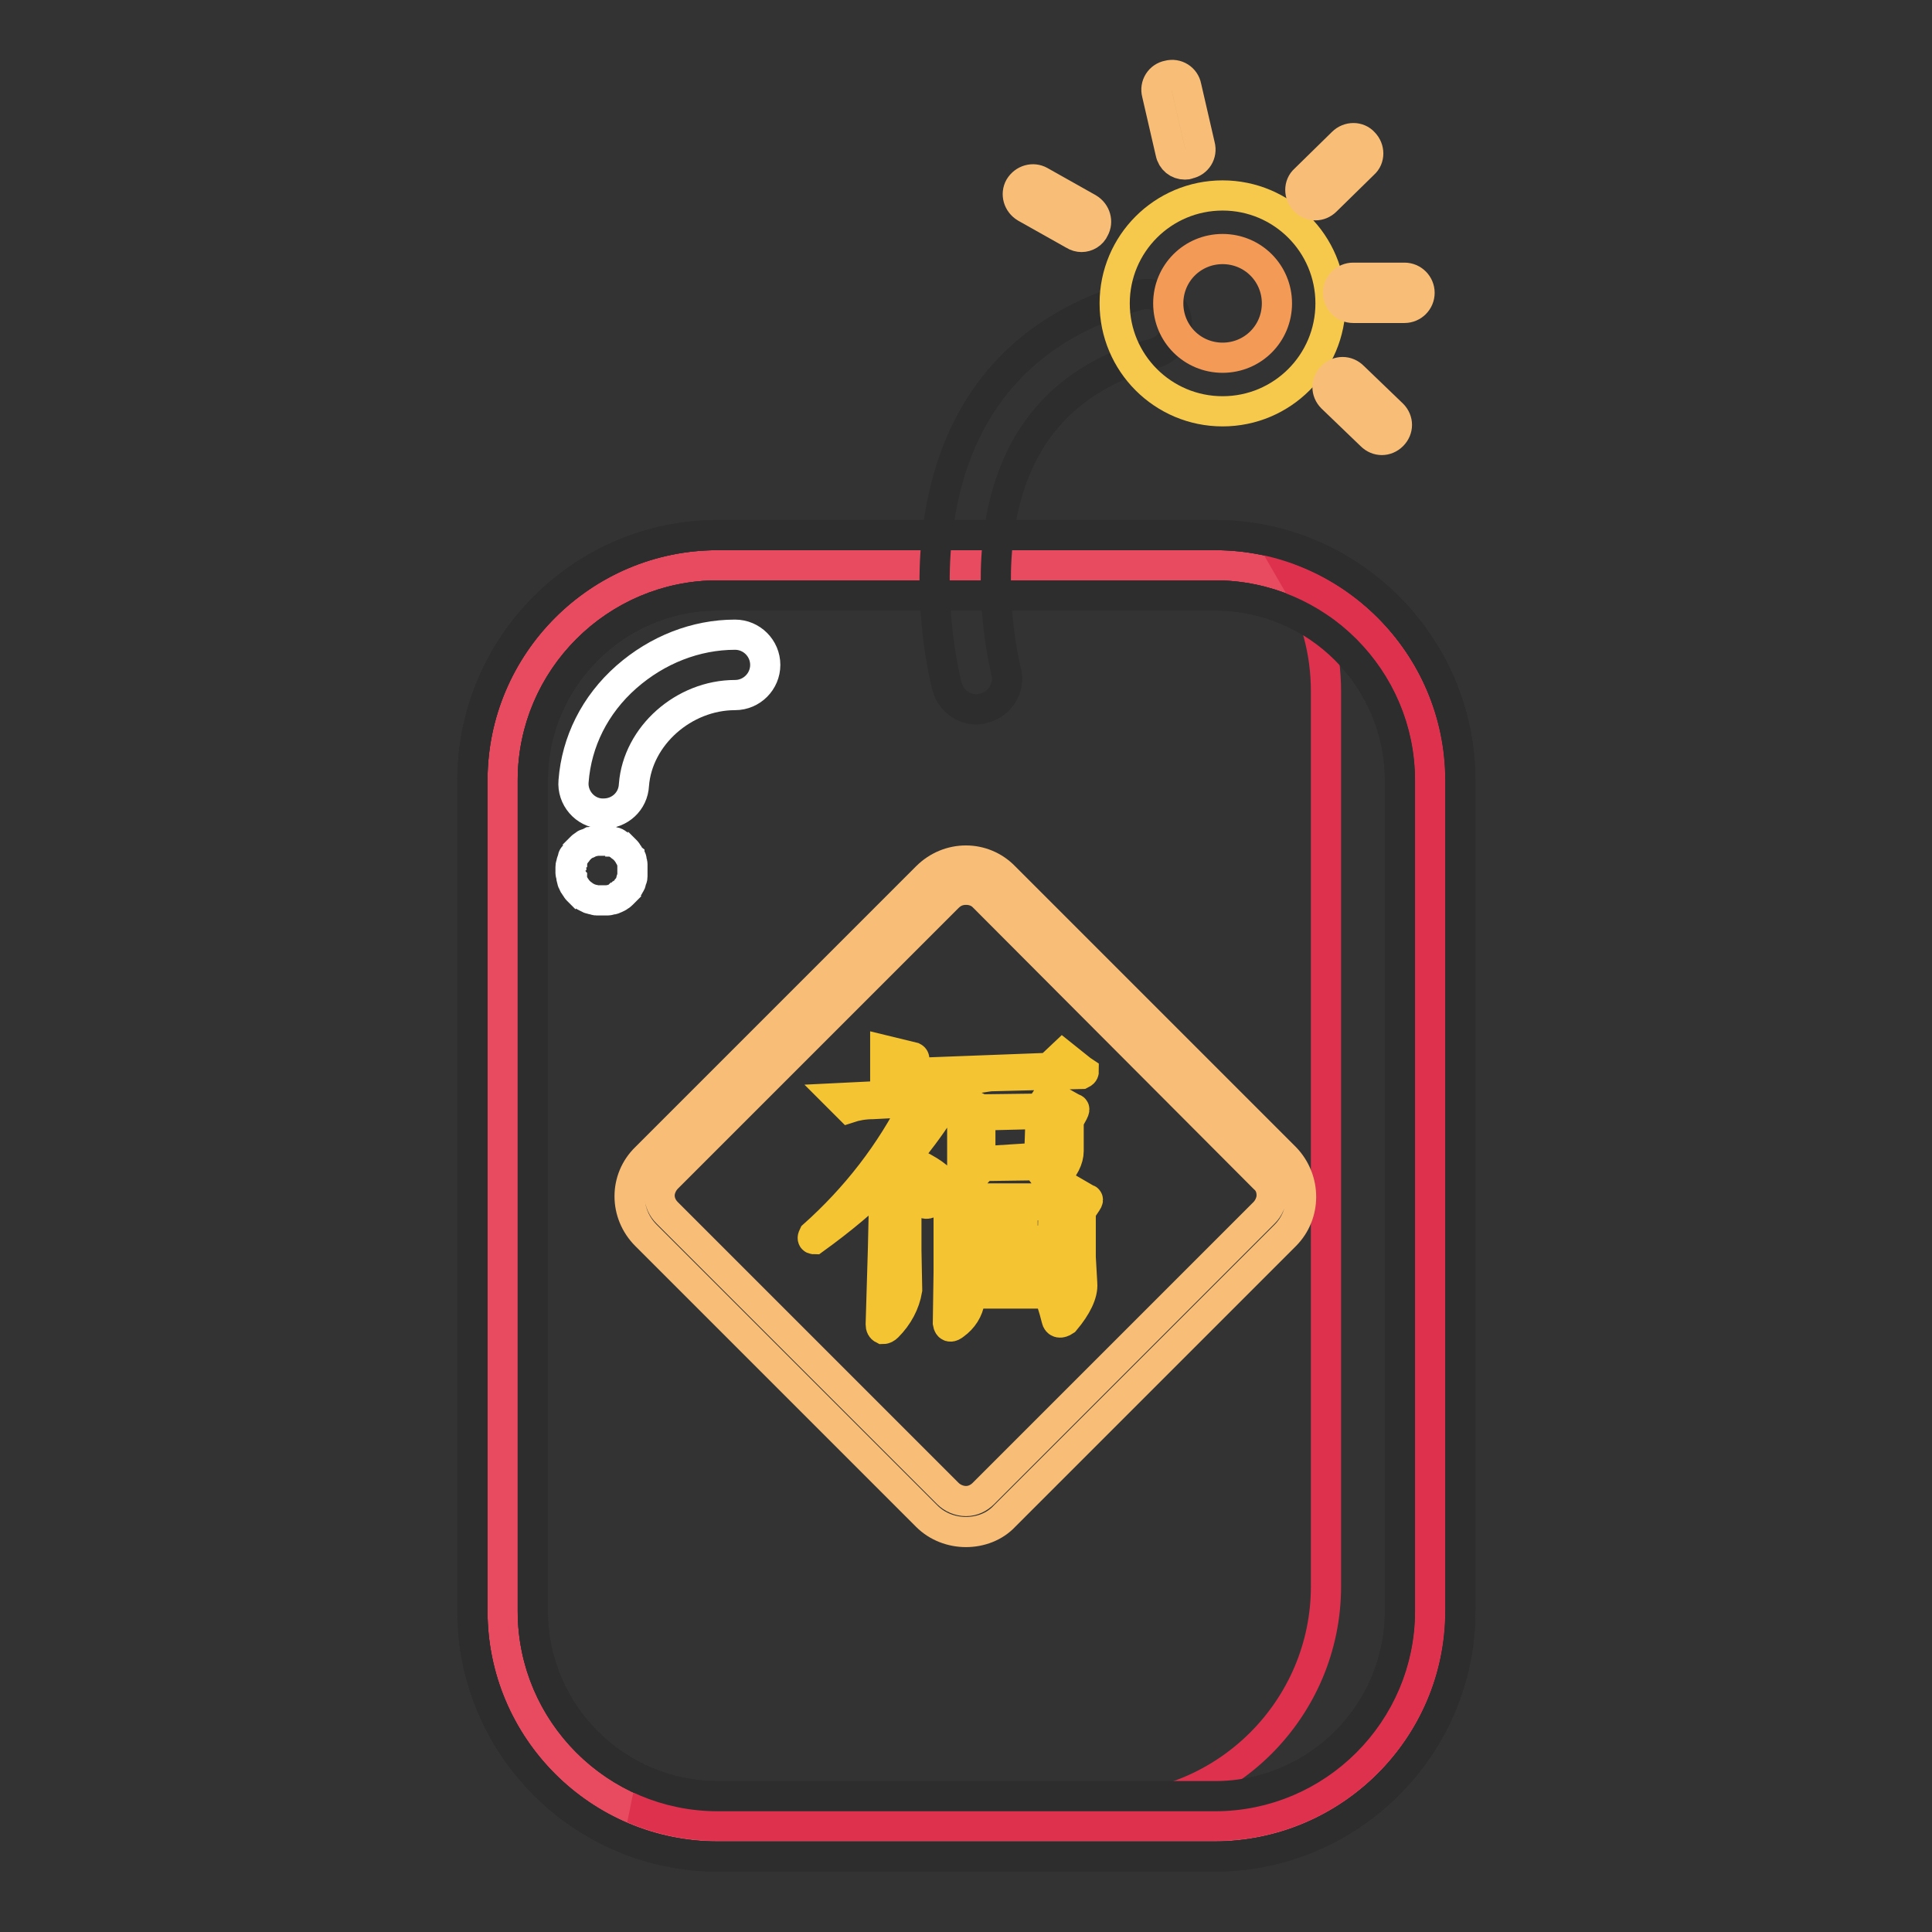 <?xml version="1.0" encoding="utf-8"?>
<!-- Svg Vector Icons : http://www.onlinewebfonts.com/icon -->
<!DOCTYPE svg PUBLIC "-//W3C//DTD SVG 1.1//EN" "http://www.w3.org/Graphics/SVG/1.1/DTD/svg11.dtd">
<svg version="1.1" xmlns="http://www.w3.org/2000/svg" xmlns:xlink="http://www.w3.org/1999/xlink" x="0px" y="0px" viewBox="0 0 256 256" enable-background="new 0 0 256 256" xml:space="preserve">
<rect x="0" y="0" width="256" height="256" fill="#333333" stroke="none"/>
<g> <path stroke-width="4" fill-opacity="0" stroke="#e84b60"  d="M160.9,242H95.1c-15.7,0-28.5-12.8-28.5-28.5V103.4c0-15.7,12.8-28.5,28.5-28.5h65.9 c15.7,0,28.5,12.8,28.5,28.5v110.1C189.5,229.2,176.6,242,160.9,242z"/> <path stroke-width="4" fill-opacity="0" stroke="#2d2d2d"  d="M160.9,246H95.1c-17.9,0-32.5-14.6-32.5-32.5V103.4c0-17.9,14.6-32.5,32.5-32.5h65.9 c17.9,0,32.5,14.6,32.5,32.5v110.1C193.5,231.4,178.9,246,160.9,246z M95.1,78.9c-13.5,0-24.5,11-24.5,24.5v110.1 c0,13.5,11,24.5,24.5,24.5h65.9c13.5,0,24.5-11,24.5-24.5V103.4c0-13.5-11-24.5-24.5-24.5H95.1z"/> <path stroke-width="4" fill-opacity="0" stroke="#dd314e"  d="M171.8,77c2.5,4.3,3.9,9.3,3.9,14.6v118.6c0,16.2-13.2,29.4-29.4,29.4H83.9c3.5,1.5,7.2,2.3,11.2,2.3h65.9 c15.7,0,28.5-12.8,28.5-28.5V103.4C189.5,91.6,182.1,81.3,171.8,77z"/> <path stroke-width="4" fill-opacity="0" stroke="#2d2d2d"  d="M129.4,94c-1.8,0-3.4-1.2-3.9-3c-0.1-0.4-2.8-10.5-1.1-21.8c2.3-15.7,11.4-26,26.5-30.1 c2.1-0.6,4.3,0.7,4.9,2.8c0.6,2.1-0.7,4.3-2.8,4.9c-11.9,3.2-18.8,11.1-20.6,23.5c-1.4,9.7,0.9,18.5,0.9,18.6 c0.6,2.1-0.7,4.3-2.8,4.9C130.1,93.9,129.8,94,129.4,94L129.4,94z"/> <path stroke-width="4" fill-opacity="0" stroke="#f6c94d"  d="M147.7,40.2c0,7.9,6.4,14.3,14.3,14.3c7.9,0,14.3-6.4,14.3-14.3c0-7.9-6.4-14.3-14.3-14.3 C154.1,25.9,147.7,32.3,147.7,40.2z"/> <path stroke-width="4" fill-opacity="0" stroke="#ffffff"  d="M79.8,119.3c-0.1,0-0.3,0-0.4,0c-0.1,0-0.3,0-0.4,0c-0.1,0-0.3-0.1-0.4-0.1c-0.1,0-0.3-0.1-0.4-0.1 c-0.1,0-0.2-0.1-0.4-0.2c-0.1,0-0.2-0.1-0.4-0.2c-0.1-0.1-0.2-0.2-0.3-0.2c-0.1-0.1-0.2-0.2-0.3-0.3c-0.1-0.1-0.2-0.2-0.3-0.3 c-0.1-0.1-0.1-0.2-0.2-0.3c-0.1-0.1-0.1-0.2-0.2-0.3c-0.1-0.1-0.1-0.2-0.2-0.4c-0.1-0.1-0.1-0.3-0.1-0.4c-0.1-0.1-0.1-0.3-0.1-0.4 c0-0.1-0.1-0.3-0.1-0.4c0-0.1,0-0.3,0-0.4s0-0.3,0-0.4c0-0.1,0-0.3,0.1-0.4c0-0.1,0-0.3,0.1-0.4c0-0.1,0.1-0.3,0.1-0.4 c0-0.1,0.1-0.3,0.2-0.3c0.1-0.1,0.1-0.2,0.2-0.3c0.1-0.1,0.2-0.2,0.2-0.3c0.1-0.1,0.2-0.2,0.3-0.3c0.1-0.1,0.2-0.2,0.3-0.3 c0.1-0.1,0.2-0.1,0.3-0.2c0.1-0.1,0.2-0.2,0.4-0.2c0.1,0,0.2-0.1,0.4-0.2c0.1,0,0.3-0.1,0.4-0.1c0.1,0,0.3-0.1,0.4-0.1 c0.1,0,0.3,0,0.4,0c0.3,0,0.5,0,0.8,0c0.1,0,0.3,0,0.4,0c0.1,0,0.3,0,0.4,0.1c0.1,0,0.3,0.1,0.4,0.1s0.3,0.1,0.4,0.2 c0.1,0.1,0.2,0.1,0.3,0.2s0.2,0.2,0.3,0.2c0.1,0.1,0.2,0.2,0.3,0.3c0.1,0.1,0.2,0.2,0.3,0.3c0.1,0.1,0.1,0.2,0.2,0.3 c0.1,0.1,0.1,0.2,0.2,0.3c0,0.1,0.1,0.2,0.2,0.3c0.1,0.1,0.1,0.3,0.1,0.4s0.1,0.2,0.1,0.4c0,0.1,0,0.3,0,0.4c0,0.1,0,0.3,0,0.4 s0,0.3,0,0.4c0,0.1,0,0.3,0,0.4c0,0.1,0,0.3-0.1,0.4s-0.1,0.3-0.1,0.4s-0.1,0.2-0.2,0.4s-0.1,0.2-0.2,0.3c-0.1,0.1-0.2,0.2-0.2,0.3 c-0.1,0.1-0.2,0.2-0.3,0.3c-0.1,0.1-0.2,0.2-0.3,0.3c-0.1,0.1-0.2,0.2-0.3,0.2c-0.1,0.1-0.2,0.2-0.3,0.2c-0.1,0.1-0.2,0.1-0.4,0.2 s-0.3,0.1-0.4,0.1c-0.1,0-0.3,0.1-0.4,0.1c-0.1,0-0.3,0-0.4,0C80.1,119.3,80,119.3,79.8,119.3z"/> <path stroke-width="4" fill-opacity="0" stroke="#f39a57"  d="M154.8,40.2c0,4,3.2,7.2,7.2,7.2c4,0,7.2-3.2,7.2-7.2c0,0,0,0,0,0c0-4-3.2-7.2-7.2-7.2 S154.8,36.2,154.8,40.2C154.8,40.2,154.8,40.2,154.8,40.2z"/> <path stroke-width="4" fill-opacity="0" stroke="#f8be77"  d="M157,21.8c-0.9,0-1.7-0.6-1.9-1.6l-1.8-7.8c-0.3-1.1,0.4-2.2,1.5-2.4c1.1-0.3,2.2,0.4,2.4,1.5l1.8,7.8 c0.3,1.1-0.4,2.2-1.5,2.4C157.3,21.8,157.2,21.8,157,21.8z M143.3,31.4c-0.3,0-0.7-0.1-1-0.3l-6.4-3.6c-1-0.6-1.3-1.8-0.8-2.7 c0.6-1,1.8-1.3,2.7-0.8l6.4,3.6c1,0.6,1.3,1.8,0.8,2.7C144.7,31,144,31.4,143.3,31.4L143.3,31.4z M174.3,27.2c-0.5,0-1-0.2-1.4-0.6 c-0.8-0.8-0.8-2.1,0-2.8l5-4.9c0.8-0.8,2.1-0.8,2.8,0c0.8,0.8,0.8,2.1,0,2.8l-5,4.9C175.3,27,174.8,27.2,174.3,27.2z M186.1,40.8 h-6.8c-1.1,0-2-0.9-2-2s0.9-2,2-2h6.8c1.1,0,2,0.9,2,2S187.2,40.8,186.1,40.8z M183.1,58.3c-0.5,0-1-0.2-1.4-0.6l-5.2-5 c-0.8-0.8-0.8-2,0-2.8s2-0.8,2.8,0l5.2,5c0.8,0.8,0.8,2,0,2.8C184.1,58.1,183.6,58.3,183.1,58.3z M128,203c-1.9,0-3.8-0.7-5.2-2.1 l-37.2-37.2c-2.9-2.9-2.9-7.5,0-10.3l37.2-37.2c2.9-2.9,7.5-2.9,10.3,0l37.2,37.2c2.8,2.9,2.8,7.5,0,10.3l-37.2,37.2 C131.8,202.3,129.9,203,128,203z M128,117.9c-0.9,0-1.7,0.3-2.4,1l-37.2,37.2c-0.6,0.6-1,1.5-1,2.3c0,0.9,0.4,1.7,1,2.3l37.2,37.2 c0.6,0.6,1.5,1,2.4,1c0.9,0,1.7-0.4,2.3-1l37.2-37.2c0.6-0.6,1-1.5,1-2.3c0-0.9-0.3-1.7-1-2.3l-37.2-37.3 C129.7,118.2,128.9,117.9,128,117.9z"/> <path stroke-width="4" fill-opacity="0" stroke="#ffffff"  d="M80,107.8h-0.3c-2.2-0.1-3.9-2.1-3.7-4.3c0.4-5.2,2.8-10.1,7-13.8c4.1-3.6,9.2-5.6,14.4-5.6 c2.2,0,4,1.8,4,4c0,2.2-1.8,4-4,4c-6.8,0-12.9,5.4-13.4,11.9C83.9,106.2,82.1,107.8,80,107.8z"/> <path stroke-width="4" fill-opacity="0" stroke="#f5c432"  d="M111.2,145.5l6.1-0.3v-6l3.7,0.9c0.2,0.1,0.2,0.3,0,0.6c-0.4,0.6-0.6,2.1-0.6,4.3h1.1l1.2-1.4l2.9,2.2 c0.2,0.1,0.2,0.3,0,0.4l-1.1,1.1c-1.4,2.2-2.9,4.1-4.4,6v0.3c0.1,0.1,0.3,0.2,0.6,0.3c2.6,1.2,3.9,2.2,4.1,2.8c0,1-0.5,1.9-1.5,2.6 c-0.6,0.4-1,0.2-1.2-0.5c-0.3-1.8-1-3.3-2-4.4v11.3l0.1,5.2c-0.3,1.8-1.2,3.5-2.6,4.9c-0.2,0.2-0.4,0.3-0.6,0.3 c-0.2-0.1-0.3-0.3-0.3-0.6l0.3-10.1l0.2-9c-2.6,2.6-5.7,5.2-9.3,7.8c-0.2,0-0.3-0.1-0.1-0.5c5.6-5,10.2-10.9,13.6-17.7l-5.8,0.3 c-1.1,0-2.2,0.2-3.1,0.5L111.2,145.5L111.2,145.5z M139.5,158.8l1.4-1.7l3.1,1.8c0.2,0,0.2,0.1,0,0.4l-0.8,1.2v6.1l0.2,3.5 c0.1,1.3-0.7,3-2.3,4.9c-0.6,0.4-1,0.3-1.1-0.2c-0.4-1.6-0.8-2.8-1.1-3.4h-10.4v0.9c-0.2,1.3-0.9,2.4-2,3.2 c-0.5,0.4-0.8,0.4-0.9-0.2l0.1-6.7v-11c0-0.3,0.1-0.4,0.3-0.3l2.6,1.5L139.5,158.8z M131.4,142.6c-0.3,0-0.8,0.1-1.5,0.2 c-1.5,0-2.5,0.1-2.9,0.3l-1.2-1.1l13.2-0.5l1.8-1.7l2.5,2l0.3,0.2c0,0.1-0.1,0.2-0.3,0.3L131.4,142.6L131.4,142.6z M130,154.5 c-0.2,0.6-0.8,1.2-1.7,1.8c-0.4,0.3-0.7,0.3-0.8-0.1V149c0.1-0.5,0.1-1.3,0-2.3v-0.6c0-0.3,0.1-0.4,0.3-0.2l2.2,1.1l7.8-0.1 l1.2-1.8l3.2,1.8c0.2,0,0.2,0.1,0,0.5l-0.6,1.1v4c0,1.1-0.6,2.3-1.8,3.5c-0.5,0.4-0.9,0.4-1.1,0.1c-0.1-0.1-0.3-0.3-0.5-0.6 c-0.3-0.4-0.6-0.8-0.9-1.1L130,154.5L130,154.5z M128.5,159.7v4.8h3.8v-4.8H128.5z M128.5,165.2v6l3.8-0.1v-5.8L128.5,165.2 L128.5,165.2z M137.9,147.6l-8,0.2v6.1l7.8-0.5L137.9,147.6z M139.6,159.6l-4.1,0.2v4.6h4L139.6,159.6L139.6,159.6z M135.5,171.1 l4-0.2v-5.8l-4,0.2V171.1L135.5,171.1z"/> <path stroke-width="4" fill-opacity="0" stroke="#2d2d2d"  d="M160.9,246H95.1c-17.9,0-32.5-14.6-32.5-32.5V103.4c0-17.9,14.6-32.5,32.5-32.5h65.9 c17.9,0,32.5,14.6,32.5,32.5v110.1C193.5,231.4,178.9,246,160.9,246z M95.1,78.9c-13.5,0-24.5,11-24.5,24.5v110.1 c0,13.5,11,24.5,24.5,24.5h65.9c13.5,0,24.5-11,24.5-24.5V103.4c0-13.5-11-24.5-24.5-24.5H95.1z"/></g>
</svg>